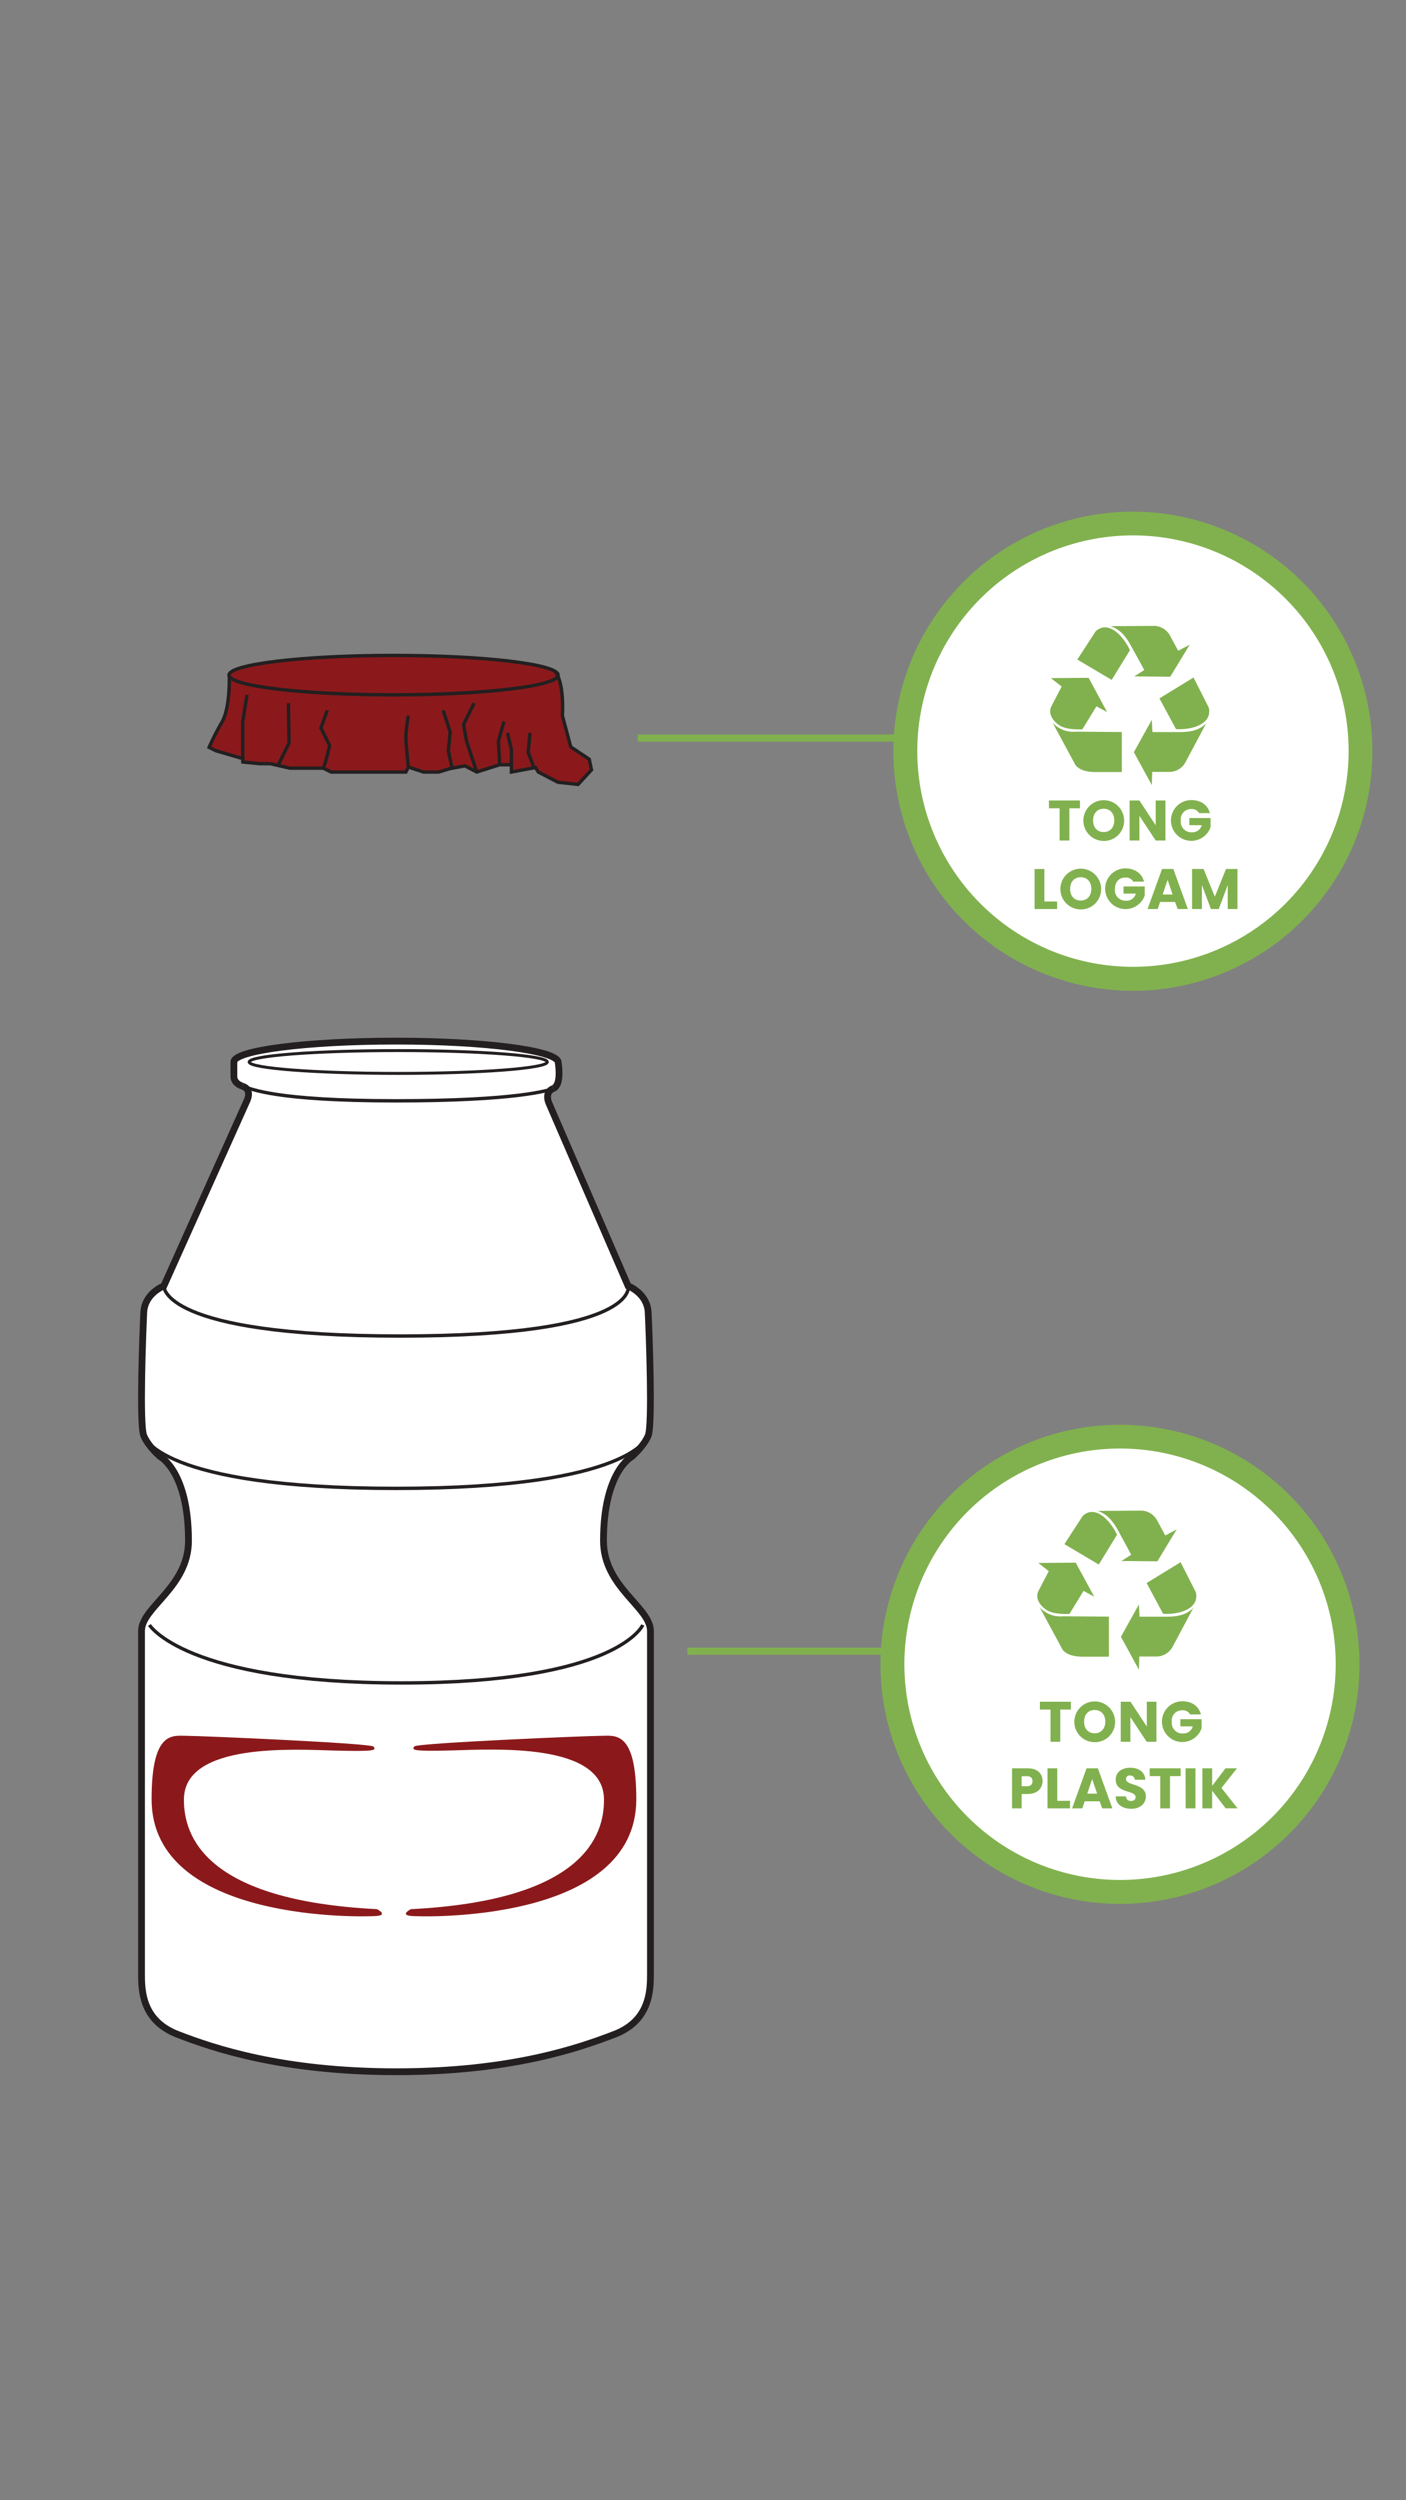 <svg xmlns="http://www.w3.org/2000/svg" viewBox="0 0 414 736"><rect x="0" y="0" width="414" height="736" fill="#808080" stroke="none"/><defs><style>.cls-1{fill:#fff;}.cls-2{fill:#8b191b;}.cls-3,.cls-4,.cls-5{fill:none;stroke:#231f20;stroke-miterlimit:10;}.cls-4{stroke-width:0.87px;}.cls-5{stroke-width:2px;}.cls-6,.cls-7{fill:#81b14e;}.cls-7{fill-rule:evenodd;}</style></defs><g id="B:_51_52_53_54_55_56" data-name="B: 51,52,53,54,55,56"><g id="_51_bottle" data-name="51 bottle"><path class="cls-1" d="M162.89,320.43c-2.8,1.16-1.21,4.42-1.21,4.42L185,378.55s5.64,2.15,5.91,7.79,1.35,33.05,0,36.28S186,428.8,186,428.8s-8.33,4.34-8.33,24.74c0,13.69,13.83,19.57,13.83,26.58v101c0,4.84-.18,13.7-10.63,17.74s-30.36,11-64.18,11-54-7-64.42-11S41.67,586,41.67,581.16v-101c0-7,13.83-12.89,13.83-26.58,0-20.4-8.33-24.74-8.33-24.74s-3.5-3-4.84-6.18-.27-30.63,0-36.28,5.91-7.79,5.91-7.79l24.46-54.5s1.66-3.35-1.29-4.31h0c-2.54-.79-2.53-2.68-2.53-2.68v-4.43c0-3.4,21.38-6.15,47.74-6.15s47.26,2.79,47.74,6.15c.74,5.14-.16,7.29-1.45,7.8Z"/><path class="cls-2" d="M54.16,529.6C54.05,540.44,60.33,559.45,111,562c0,0,3.33,1.67,0,2s-66.36,2.17-66.36-34.35c0-20.5,6.33-18.67,10.5-18.67s54.19,2.17,54.86,3.17,1.16,1.5-11.18,1.17S54.33,512.93,54.16,529.6Z"/><path class="cls-2" d="M177.84,529.6C178,540.44,171.67,559.45,121,562c0,0-3.34,1.67,0,2s66.36,2.17,66.36-34.35c0-20.5-6.34-18.67-10.51-18.67S122.66,513.1,122,514.1s-1.17,1.5,11.17,1.17S177.68,512.93,177.84,529.6Z"/><path class="cls-3" d="M48.24,378.55s-1.07,14.74,69.63,14.74S185,378.55,185,378.55"/><path class="cls-3" d="M44,478.34s10.48,17.07,74.27,17.07,71-17.07,71-17.07"/><path class="cls-3" d="M42.33,422.62s4.11,15.52,74.3,15.52,74.23-15.52,74.23-15.52"/><ellipse class="cls-4" cx="117.26" cy="312.62" rx="43.89" ry="3.36"/><path class="cls-5" d="M71.41,319.74c3,1,1.29,4.31,1.29,4.31l-24.46,54.5s-5.64,2.15-5.91,7.79-1.34,33.05,0,36.28,4.84,6.18,4.84,6.18,8.33,4.34,8.33,24.74c0,13.69-13.83,19.57-13.83,26.58v101c0,4.84.17,13.7,10.63,17.74s30.6,11,64.42,11,53.72-7,64.18-11,10.63-12.9,10.63-17.74v-101c0-7-13.83-12.89-13.83-26.58,0-20.4,8.33-24.74,8.33-24.74s3.49-3,4.83-6.18.27-30.63,0-36.28-5.91-7.79-5.91-7.79l-23.27-53.7s-1.59-3.26,1.21-4.42"/><path class="cls-3" d="M162.89,320.43c-1.29.51-10.58,3.62-46.29,3.62S74,320.53,71.41,319.74"/><path class="cls-5" d="M71.41,319.74c-2.54-.8-2.54-2.69-2.54-2.69v-4.43c0-3.4,21.38-6.15,47.74-6.15s47.26,2.79,47.74,6.15c.74,5.14-.17,7.29-1.46,7.81"/></g><g id="_51_film_lid" data-name="51 film lid"><path class="cls-2" d="M67.43,198.74c0-3.2,21.69-5.79,48.46-5.79s48.14,2.44,48.46,5.79c1,2.87,1.39,4.86,1.24,11.82l2.47,9.23,5.44,3.63.66,3.13-3.95,4.29-5.94-.66-5.77-3-.82-1.32-7.09,1.32v-2.14h-3.46l-6.76,2.14-3.46-1.81-4.45.82-3.3,1h-4.45l-4.45-1.48-.75,1.48h-22l-2.31-1.15H85.31l-5.77-1.32H76.41l-4.94-.49v-1L63.55,221l-2-1a74.82,74.82,0,0,1,3.79-7.42c2.47-4.28,2.14-13.68,2.14-13.68Z"/><path class="cls-3" d="M67.51,198.86s.33,9.4-2.14,13.68A74.82,74.82,0,0,0,61.58,220l2,1,7.92,2.31v1l4.94.49h3.13l5.77,1.32H95.2l2.31,1.15h22l.75-1.48,4.45,1.48h4.45l3.3-1,4.45-.82,3.46,1.81,6.76-2.14h3.46v2.14l7.09-1.32.82,1.32,5.77,3,5.94.66,3.95-4.29-.66-3.13-5.44-3.63-2.47-9.23s.66-9.06-2-12.85"/><ellipse class="cls-3" cx="115.89" cy="198.74" rx="48.46" ry="5.8"/><path class="cls-3" d="M120.26,225.73s-.76-6.78-.75-8.92a46.65,46.65,0,0,1,.75-6.17"/><polyline class="cls-3" points="133.11 226.1 132.02 221.01 132.56 215.47 130.5 209.13"/><polyline class="cls-3" points="140.37 227.21 137.38 218.19 136.49 213.24 139.62 206.98"/><polyline class="cls-3" points="147.13 225.07 146.76 218.19 148.37 212.43"/><polyline class="cls-3" points="150.59 225.07 150.59 220.65 149.44 215.74"/><polyline class="cls-3" points="157.13 225.73 155.52 221.46 156.06 215.74"/><path class="cls-3" d="M95.2,226.06c.45-.49,1.88-6.57,1.88-6.57l-2.59-5.22,1.88-5.14"/><polyline class="cls-3" points="81.98 225.07 85.11 218.75 84.93 206.98"/><polyline class="cls-3" points="71.47 223.26 71.47 212.43 72.73 204.54"/></g><polyline class="cls-6" points="187.81 218.31 265.51 218.31 265.51 216.21 187.81 216.21"/><circle class="cls-1" cx="333.58" cy="221.12" r="67.03"/><path class="cls-6" d="M400.6,221.12h-3.5a63.5,63.5,0,1,1-18.6-44.92,63.32,63.32,0,0,1,18.6,44.92h7A70.52,70.52,0,1,0,383.45,271a70.32,70.32,0,0,0,20.65-49.87Z"/><path class="cls-6" d="M308.85,235.64H318v2.3h-3.12v9.49H312v-9.49h-3.13Z"/><path class="cls-6" d="M325,247.55a6,6,0,1,1,6-6.05A5.94,5.94,0,0,1,325,247.55Zm0-2.62c1.88,0,3.1-1.36,3.1-3.43s-1.22-3.43-3.1-3.43-3.13,1.33-3.13,3.43S323.08,244.93,325,244.93Z"/><path class="cls-6" d="M343.17,235.64v11.79H340.3l-4.8-7.27v7.27h-2.88V235.64h2.88l4.8,7.3v-7.3Z"/><path class="cls-6" d="M356.26,239.37h-3.17a2.48,2.48,0,0,0-2.32-1.21,3,3,0,0,0-3.08,3.36A3.11,3.11,0,0,0,351,245a2.83,2.83,0,0,0,2.86-2.09h-3.65v-2.11h6.25v2.67a6,6,0,1,1-5.69-7.95C353.59,235.5,355.64,237,356.26,239.37Z"/><path class="cls-6" d="M307.52,255.8v9.57h3.76v2.22h-6.64V255.8Z"/><path class="cls-6" d="M318.23,267.71a6,6,0,1,1,6-6A5.94,5.94,0,0,1,318.23,267.71Zm0-2.62c1.89,0,3.11-1.36,3.11-3.43s-1.22-3.43-3.11-3.43-3.12,1.33-3.12,3.43S316.32,265.09,318.23,265.09Z"/><path class="cls-6" d="M336.87,259.53h-3.18a2.47,2.47,0,0,0-2.32-1.21c-1.85,0-3.07,1.31-3.07,3.36a3.11,3.11,0,0,0,3.31,3.46,2.81,2.81,0,0,0,2.85-2.09h-3.64v-2.11h6.25v2.67a6,6,0,1,1-5.7-8C334.19,255.66,336.24,257.11,336.87,259.53Z"/><path class="cls-6" d="M346,265.51h-4.4l-.7,2.08h-3l4.27-11.79h3.32l4.27,11.79h-3ZM343.8,259l-1.44,4.32h2.91Z"/><path class="cls-6" d="M351,255.8h3.4l3.31,8.16L361,255.8h3.38v11.79h-2.87v-7.07l-2.64,7.07h-2.32l-2.65-7.09v7.09H351Z"/><path class="cls-7" d="M341.43,205.57l10-6.13,4.5,8.86c1.09,4.84-4.87,6.62-9.65,6.33l-4.89-9.06Z"/><path class="cls-7" d="M339.15,211.9l-5.29,9.53,5.29,9.67.13-3.87h4.82a5.44,5.44,0,0,0,4.9-2.73l6.19-11.6c-2,2.07-4.67,2.6-7.69,2.6h-8.16l-.19-3.6Z"/><path class="cls-7" d="M327.34,200.15l-10.12-6,5.4-8.32c3.62-3.33,8,1.13,10.1,5.55l-5.38,8.77Z"/><path class="cls-7" d="M333.87,199.11l10.72.1,5.7-9.41-3.37,1.76-2.34-4.32a5.47,5.47,0,0,0-4.71-3l-12.93.09c2.76.83,4.49,2.92,6,5.62l4,7.28-3,1.92Z"/><path class="cls-7" d="M309.48,199.65l3.13,2.45-2.95,5.66c-1.47,2.61,1.06,5.15,2.68,6s4.05,1,6.36.94l4.15-6.78,3.14,1.69-5.44-10.08-11.07.09Z"/><path class="cls-7" d="M309.94,212.75l6.73,12.45c1.35,1.73,3.91,2.13,6.55,2.07h7.1V215.49l-13.46-.1a8.32,8.32,0,0,1-6.92-2.64Z"/><polyline class="cls-6" points="202.41 487.11 268.21 487.11 268.21 485.01 202.41 485.01"/><circle class="cls-1" cx="329.78" cy="489.92" r="67.02"/><path class="cls-6" d="M396.8,489.92h-3.5A63.5,63.5,0,1,1,374.7,445a63.32,63.32,0,0,1,18.6,44.92h7a70.52,70.52,0,1,0-20.65,49.87,70.32,70.32,0,0,0,20.65-49.87Z"/><path class="cls-6" d="M306.2,500.94h9.12v2.3H312.2v9.49h-2.88v-9.49H306.2Z"/><path class="cls-6" d="M322.34,512.85a6,6,0,1,1,6-6.05A5.94,5.94,0,0,1,322.34,512.85Zm0-2.62c1.88,0,3.11-1.36,3.11-3.43s-1.23-3.43-3.11-3.43-3.12,1.33-3.12,3.43S320.43,510.23,322.34,510.23Z"/><path class="cls-6" d="M340.52,500.94v11.79h-2.87l-4.81-7.27v7.27H330V500.94h2.87l4.81,7.3v-7.3Z"/><path class="cls-6" d="M353.61,504.67h-3.18a2.46,2.46,0,0,0-2.32-1.21,3,3,0,0,0-3.07,3.36,3.11,3.11,0,0,0,3.31,3.46,2.83,2.83,0,0,0,2.86-2.09h-3.65v-2.11h6.25v2.67a6,6,0,1,1-5.7-7.95C350.94,500.8,353,502.25,353.61,504.67Z"/><path class="cls-6" d="M302.61,528.1h-1.78v4.23H298V520.54h4.66c2.89,0,4.33,1.63,4.33,3.79C306.94,526.28,305.61,528.1,302.61,528.1Zm-.22-2.29c1.14,0,1.63-.57,1.63-1.48s-.49-1.47-1.63-1.47h-1.56v2.95Z"/><path class="cls-6" d="M311.31,520.54v9.57h3.76v2.22h-6.63V520.54Z"/><path class="cls-6" d="M323.79,530.25h-4.4l-.71,2.08h-3l4.26-11.79h3.33l4.27,11.79h-3Zm-2.2-6.54L320.15,528h2.9Z"/><path class="cls-6" d="M333.1,532.45c-2.54,0-4.52-1.26-4.6-3.65h3.05a1.36,1.36,0,0,0,1.47,1.35c.84,0,1.37-.42,1.37-1.11,0-2.19-5.89-1-5.86-5.19,0-2.24,1.83-3.48,4.3-3.48s4.3,1.28,4.42,3.53h-3.11a1.28,1.28,0,0,0-1.36-1.23,1,1,0,0,0-1.21,1.08c0,2,5.83,1.12,5.83,5.07C337.4,530.8,335.85,532.45,333.1,532.45Z"/><path class="cls-6" d="M338.53,520.54h9.12v2.3h-3.13v9.49h-2.87v-9.49h-3.12Z"/><path class="cls-6" d="M349.09,520.54H352v11.79h-2.88Z"/><path class="cls-6" d="M356.92,527.12v5.21h-2.87V520.54h2.87v5.17l3.93-5.17h3.38l-4.57,5.78,4.74,6h-3.51Z"/><path class="cls-7" d="M337.63,466l10-6.13,4.5,8.86c1.09,4.84-4.87,6.62-9.65,6.33L337.63,466Z"/><path class="cls-7" d="M335.35,472.3l-5.29,9.53,5.29,9.67.13-3.87h4.82a5.44,5.44,0,0,0,4.9-2.73l6.19-11.6c-2,2.07-4.67,2.6-7.69,2.6h-8.16Z"/><path class="cls-7" d="M323.54,460.55l-10.12-6,5.4-8.32c3.62-3.33,8,1.13,10.1,5.55l-5.38,8.77Z"/><path class="cls-7" d="M330.07,459.51l10.72.1,5.7-9.41L343.12,452l-2.34-4.32a5.47,5.47,0,0,0-4.71-3l-12.93.09c2.76.83,4.49,2.92,6,5.62l3.95,7.28-3,1.92Z"/><path class="cls-7" d="M305.68,460.05l3.13,2.45-2.95,5.66c-1.47,2.61,1.06,5.15,2.68,6s4,1,6.36.94l4.15-6.78,3.14,1.69L316.75,460l-11.07.09Z"/><path class="cls-7" d="M306.14,473.15l6.73,12.45c1.35,1.73,3.91,2.13,6.55,2.07h7.1V475.89l-13.46-.1a8.32,8.32,0,0,1-6.92-2.64Z"/></g></svg>